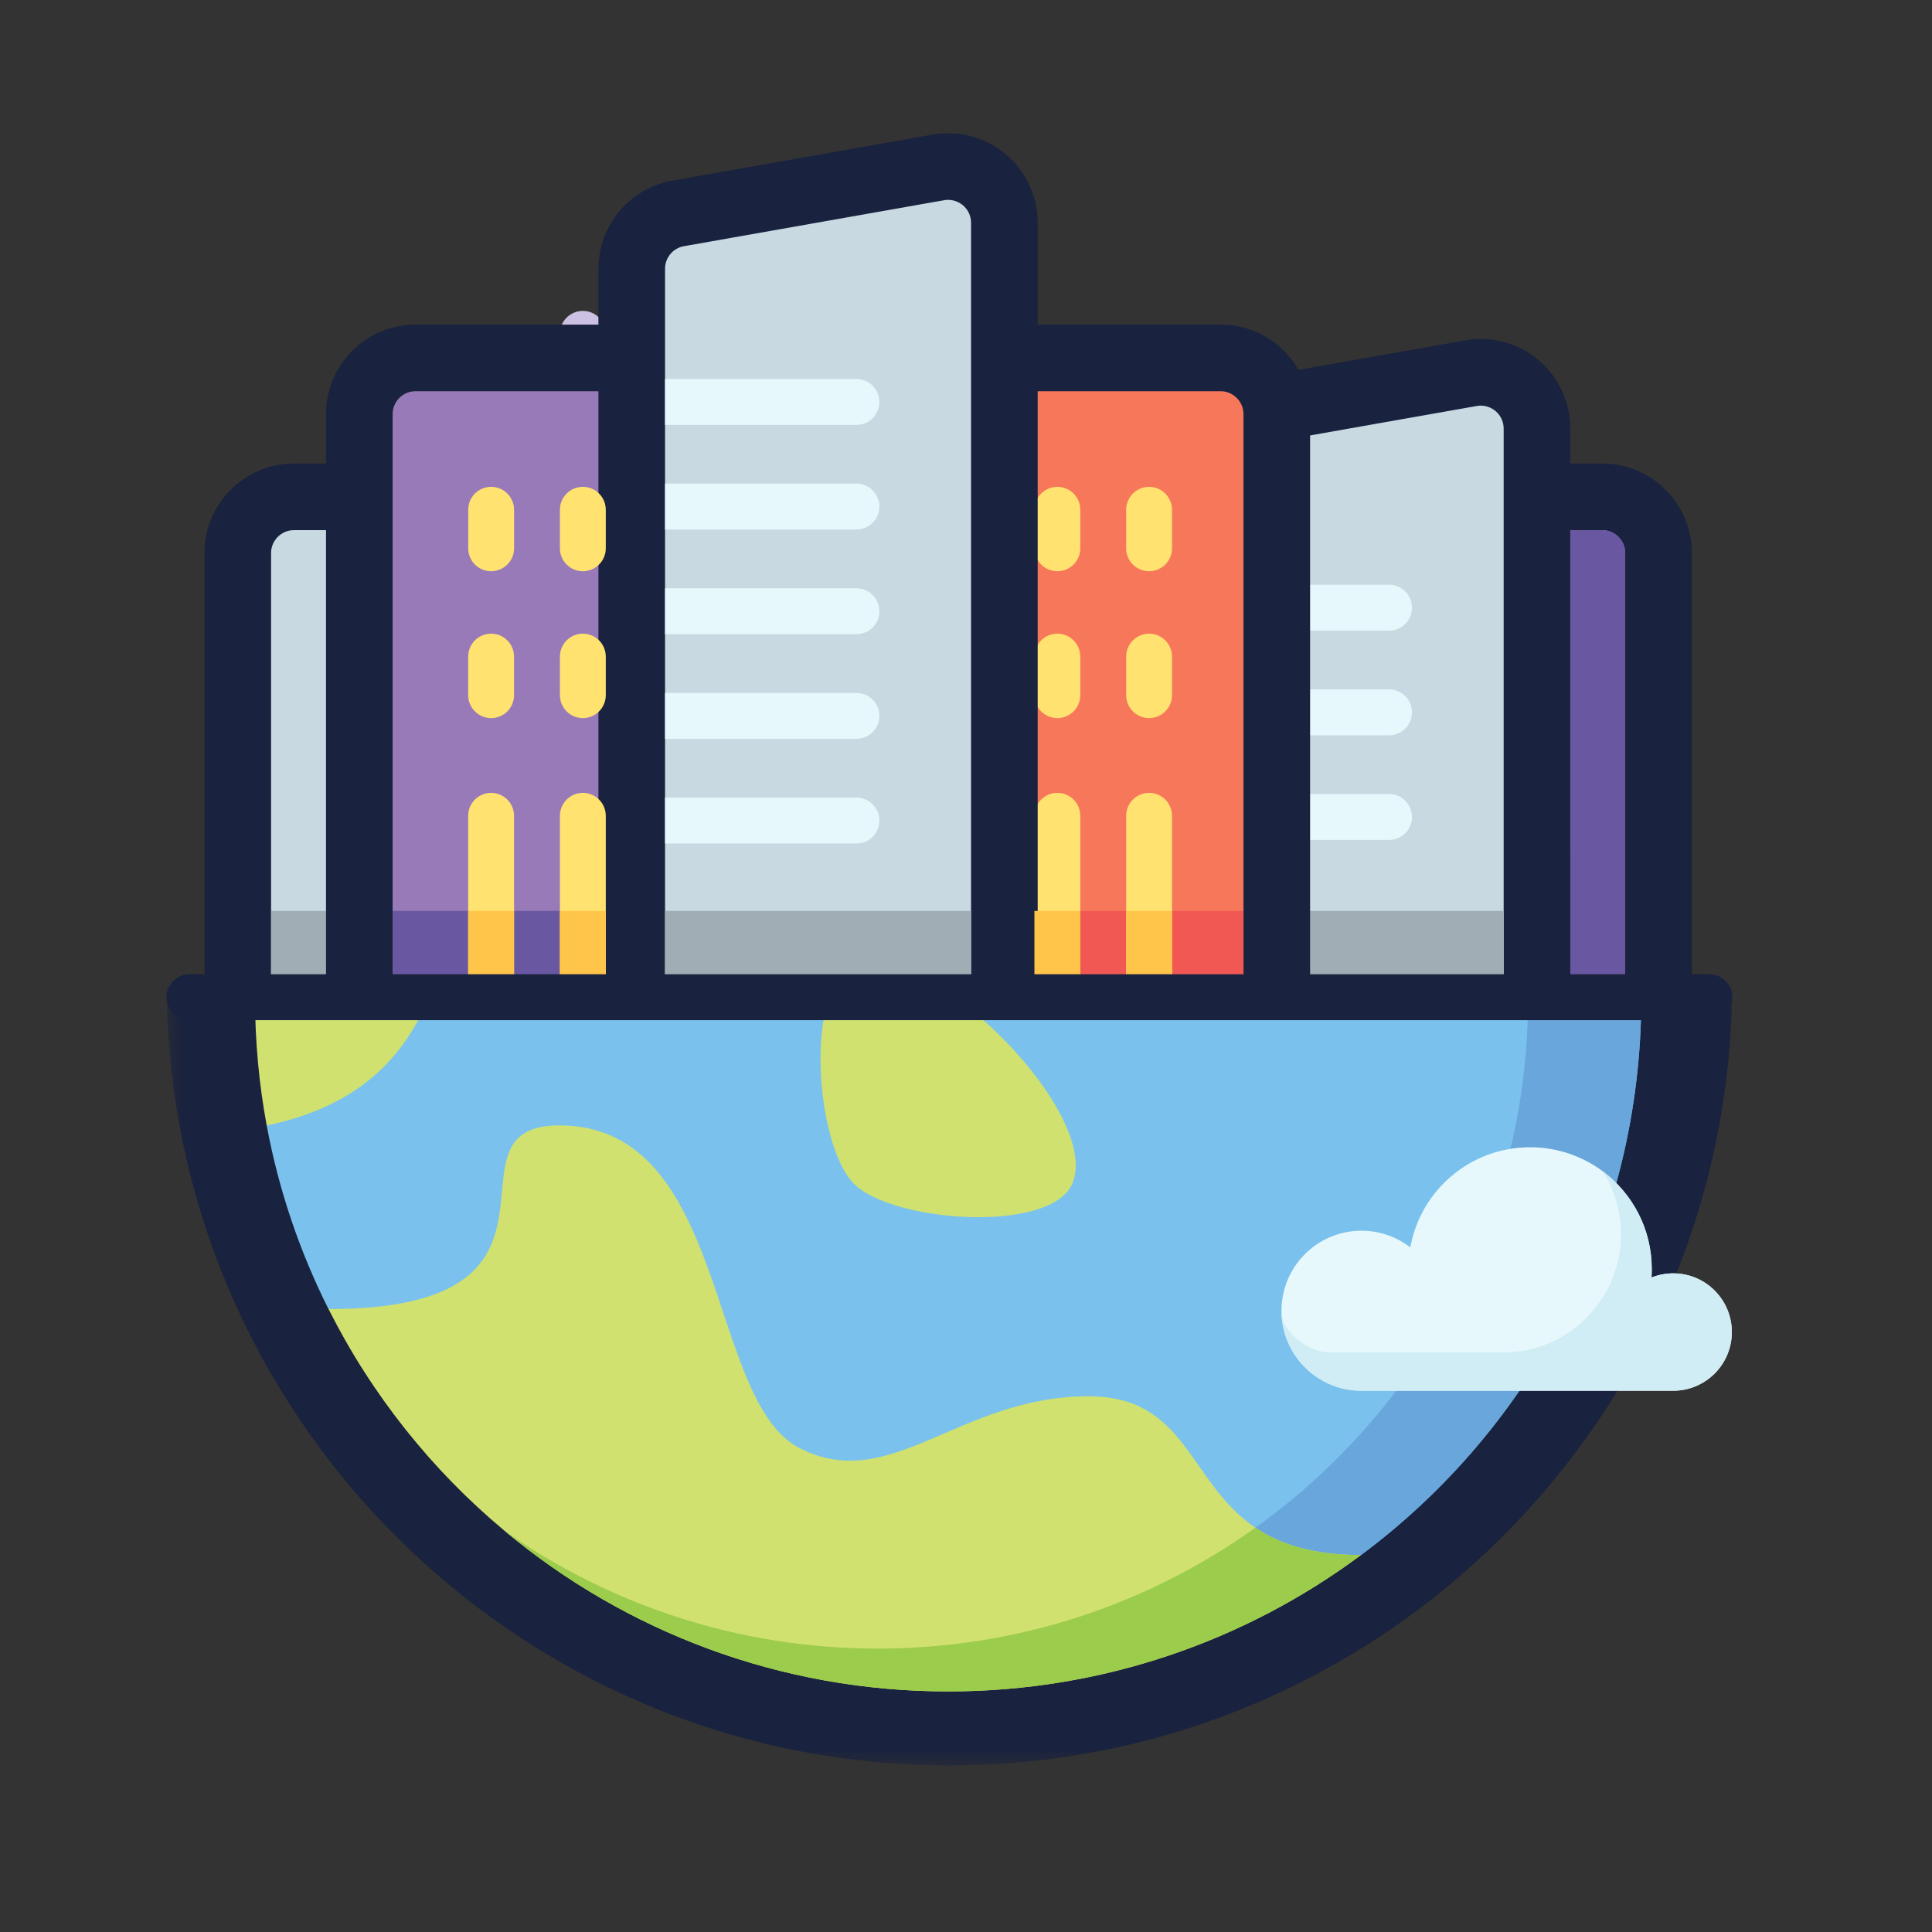 <svg width="58" height="58" viewBox="0 0 58 58" fill="none" xmlns="http://www.w3.org/2000/svg">
<rect x="0" y="0" width="58" height="58" fill="#333333" stroke="none"/>
<mask id="mask0_5056_9800" style="mask-type:alpha" maskUnits="userSpaceOnUse" x="5" y="30" width="48" height="23">
<rect width="48" height="23" transform="matrix(1 0 0 -1 5 53)" fill="#D9D9D9"/>
</mask>
<g mask="url(#mask0_5056_9800)">
<path d="M52 29.5C52 42.479 41.479 53 28.5 53C15.521 53 5 42.479 5 29.5C5 16.521 15.521 6 28.5 6C41.479 6 52 16.521 52 29.5Z" fill="#19223E"/>
</g>
<path d="M49.79 29.96V16.605C49.79 15.673 49.034 14.916 48.101 14.916H44.452C43.52 14.916 42.764 15.673 42.764 16.605V29.96C42.764 30.892 43.52 31.649 44.452 31.649H48.101C49.034 31.649 49.79 30.892 49.79 29.96Z" fill="#997AB8" stroke="#19223E" stroke-width="2"/>
<path d="M48.79 16.605V29.96C48.79 30.34 48.481 30.649 48.101 30.649H44.452C44.072 30.649 43.764 30.34 43.764 29.96V27.347H45.243C46.286 27.347 47.132 26.501 47.132 25.457V15.916H48.101C48.481 15.916 48.79 16.224 48.79 16.605Z" fill="#6957A1"/>
<path d="M45.537 11.572L45.537 11.572C45.158 11.255 44.655 11.115 44.159 11.204C44.158 11.204 44.158 11.204 44.157 11.204L36.349 12.583C36.349 12.583 36.349 12.583 36.349 12.583C36.349 12.583 36.349 12.583 36.349 12.583C35.541 12.726 34.954 13.429 34.954 14.246V29.938C34.954 30.869 35.708 31.627 36.643 31.627H44.453C45.388 31.627 46.141 30.869 46.141 29.938V12.867C46.141 12.369 45.922 11.894 45.537 11.572Z" fill="#C8D9E2" stroke="#19223E" stroke-width="2"/>
<path d="M42.389 18.243C42.389 18.625 42.08 18.932 41.7 18.932H35.954V17.554H41.7C42.08 17.554 42.389 17.863 42.389 18.243Z" fill="#E6F8FC"/>
<path d="M42.389 21.385C42.389 21.766 42.08 22.074 41.7 22.074H35.954V20.696H41.7C42.08 20.696 42.389 21.005 42.389 21.385Z" fill="#E6F8FC"/>
<path d="M42.389 24.526C42.389 24.908 42.08 25.215 41.7 25.215H35.954V23.837H41.7C42.08 23.837 42.389 24.146 42.389 24.526Z" fill="#E6F8FC"/>
<path d="M45.141 27.347V29.938C45.141 30.318 44.833 30.627 44.452 30.627H36.642C36.261 30.627 35.954 30.318 35.954 29.938V27.347H45.141Z" fill="#A1ADB4"/>
<path d="M14.164 29.96V16.605C14.164 15.673 13.408 14.916 12.475 14.916H8.826C7.893 14.916 7.138 15.673 7.138 16.605V29.96C7.138 30.892 7.893 31.649 8.826 31.649H12.475C13.408 31.649 14.164 30.892 14.164 29.96Z" fill="#C8D9E2" stroke="#19223E" stroke-width="2"/>
<path d="M8.138 27.347H13.164V29.96C13.164 30.34 12.855 30.649 12.475 30.649H8.826C8.446 30.649 8.138 30.34 8.138 29.96V27.347Z" fill="#A1ADB4"/>
<path d="M17.498 9.333C17.117 9.333 16.809 9.641 16.809 10.022V12.435C16.809 12.815 17.117 13.123 17.498 13.123C17.878 13.123 18.186 12.815 18.186 12.435V10.022C18.186 9.641 17.878 9.333 17.498 9.333Z" fill="#CCC1E2"/>
<path d="M22.342 29.96V12.434C22.342 11.502 21.586 10.745 20.653 10.745H12.475C11.54 10.745 10.787 11.503 10.787 12.434V29.96C10.787 30.891 11.54 31.649 12.475 31.649H20.653C21.586 31.649 22.342 30.892 22.342 29.96Z" fill="#997AB8" stroke="#19223E" stroke-width="2"/>
<path d="M11.787 27.347H21.342V29.96C21.342 30.34 21.033 30.649 20.653 30.649H12.475C12.094 30.649 11.787 30.34 11.787 29.96V27.347Z" fill="#6957A1"/>
<path d="M38.33 29.96V12.434C38.33 11.502 37.575 10.745 36.642 10.745H28.463C27.53 10.745 26.775 11.502 26.775 12.434V29.96C26.775 30.892 27.53 31.649 28.463 31.649H36.642C37.575 31.649 38.33 30.892 38.33 29.96Z" fill="#F7775B" stroke="#19223E" stroke-width="2"/>
<path d="M37.33 27.347V29.96C37.33 30.34 37.022 30.649 36.642 30.649H28.463C28.083 30.649 27.775 30.34 27.775 29.96V27.347H37.33Z" fill="#F25853"/>
<path d="M34.496 14.615C34.116 14.615 33.808 14.923 33.808 15.304V16.46C33.808 16.841 34.116 17.149 34.496 17.149C34.876 17.149 35.185 16.841 35.185 16.46V15.304C35.185 14.923 34.876 14.615 34.496 14.615Z" fill="#FFE26F"/>
<path d="M31.742 14.615C31.362 14.615 31.054 14.923 31.054 15.304V16.46C31.054 16.841 31.362 17.149 31.742 17.149C32.123 17.149 32.431 16.841 32.431 16.46V15.304C32.431 14.923 32.123 14.615 31.742 14.615Z" fill="#FFE26F"/>
<path d="M34.496 19.023C34.116 19.023 33.808 19.332 33.808 19.712V20.869C33.808 21.25 34.116 21.558 34.496 21.558C34.876 21.558 35.185 21.25 35.185 20.869V19.712C35.185 19.332 34.876 19.023 34.496 19.023Z" fill="#FFE26F"/>
<path d="M31.742 19.023C31.362 19.023 31.054 19.332 31.054 19.712V20.869C31.054 21.25 31.362 21.558 31.742 21.558C32.123 21.558 32.431 21.25 32.431 20.869V19.712C32.431 19.332 32.123 19.023 31.742 19.023Z" fill="#FFE26F"/>
<path d="M35.185 24.491V29.96C35.185 30.34 34.876 30.649 34.496 30.649C34.116 30.649 33.808 30.34 33.808 29.96V24.491C33.808 24.111 34.116 23.802 34.496 23.802C34.876 23.802 35.185 24.111 35.185 24.491Z" fill="#FFE26F"/>
<path d="M32.431 24.491V29.96C32.431 30.34 32.122 30.649 31.742 30.649C31.362 30.649 31.054 30.34 31.054 29.96V24.491C31.054 24.111 31.362 23.802 31.742 23.802C32.122 23.802 32.431 24.111 32.431 24.491Z" fill="#FFE26F"/>
<path d="M29.547 5.394L29.547 5.394C29.168 5.078 28.665 4.938 28.169 5.026C28.169 5.026 28.168 5.026 28.168 5.026L20.36 6.406C20.359 6.406 20.359 6.406 20.359 6.406C20.359 6.406 20.359 6.406 20.359 6.406C19.551 6.548 18.965 7.252 18.965 8.068V29.96C18.965 30.891 19.719 31.649 20.653 31.649H28.463C29.398 31.649 30.152 30.891 30.152 29.96V6.69C30.152 6.192 29.933 5.716 29.547 5.394Z" fill="#C8D9E2" stroke="#19223E" stroke-width="2"/>
<path d="M19.965 27.347H29.152V29.96C29.152 30.34 28.844 30.649 28.463 30.649H20.653C20.272 30.649 19.965 30.34 19.965 29.96V27.347Z" fill="#A1ADB4"/>
<path d="M17.498 14.615C17.117 14.615 16.809 14.923 16.809 15.304V16.46C16.809 16.841 17.117 17.149 17.498 17.149C17.878 17.149 18.186 16.841 18.186 16.46V15.304C18.186 14.923 17.878 14.615 17.498 14.615Z" fill="#FFE26F"/>
<path d="M14.744 14.615C14.364 14.615 14.056 14.923 14.056 15.304V16.46C14.056 16.841 14.364 17.149 14.744 17.149C15.124 17.149 15.433 16.841 15.433 16.46V15.304C15.433 14.923 15.124 14.615 14.744 14.615Z" fill="#FFE26F"/>
<path d="M17.498 19.023C17.117 19.023 16.809 19.332 16.809 19.712V20.869C16.809 21.25 17.117 21.558 17.498 21.558C17.878 21.558 18.186 21.25 18.186 20.869V19.712C18.186 19.332 17.878 19.023 17.498 19.023Z" fill="#FFE26F"/>
<path d="M14.744 19.023C14.364 19.023 14.055 19.332 14.055 19.712V20.869C14.055 21.25 14.364 21.558 14.744 21.558C15.124 21.558 15.432 21.25 15.432 20.869V19.712C15.432 19.332 15.124 19.023 14.744 19.023Z" fill="#FFE26F"/>
<path d="M18.186 24.491V29.96C18.186 30.34 17.878 30.649 17.497 30.649C17.117 30.649 16.809 30.34 16.809 29.96V24.491C16.809 24.111 17.117 23.802 17.497 23.802C17.878 23.802 18.186 24.111 18.186 24.491Z" fill="#FFE26F"/>
<path d="M15.432 24.491V29.96C15.432 30.34 15.124 30.649 14.743 30.649C14.363 30.649 14.055 30.34 14.055 29.96V24.491C14.055 24.111 14.363 23.802 14.743 23.802C15.124 23.802 15.432 24.111 15.432 24.491Z" fill="#FFE26F"/>
<path d="M26.4 24.633C26.4 25.014 26.091 25.322 25.711 25.322H19.965V23.944H25.711C26.091 23.944 26.4 24.252 26.4 24.633Z" fill="#E6F8FC"/>
<path d="M26.4 12.066C26.4 12.448 26.091 12.755 25.711 12.755H19.965V11.377H25.711C26.091 11.377 26.4 11.686 26.4 12.066Z" fill="#E6F8FC"/>
<path d="M26.4 15.208C26.4 15.589 26.091 15.897 25.711 15.897H19.965V14.519H25.711C26.091 14.519 26.4 14.828 26.4 15.208Z" fill="#E6F8FC"/>
<path d="M26.4 18.349C26.4 18.731 26.091 19.038 25.711 19.038H19.965V17.66H25.711C26.091 17.66 26.4 17.969 26.4 18.349Z" fill="#E6F8FC"/>
<path d="M26.4 21.491C26.4 21.872 26.091 22.18 25.711 22.18H19.965V20.802H25.711C26.091 20.802 26.4 21.111 26.4 21.491Z" fill="#E6F8FC"/>
<path d="M14.055 27.347H15.432V29.96C15.432 30.34 15.124 30.649 14.743 30.649C14.363 30.649 14.055 30.34 14.055 29.96V27.347Z" fill="#FFC54B"/>
<path d="M16.809 27.347H18.186V29.96C18.186 30.34 17.878 30.649 17.497 30.649C17.117 30.649 16.809 30.34 16.809 29.96V27.347Z" fill="#FFC54B"/>
<path d="M31.054 27.347H32.431V29.96C32.431 30.34 32.123 30.649 31.742 30.649C31.362 30.649 31.054 30.34 31.054 29.96V27.347Z" fill="#FFC54B"/>
<path d="M35.185 27.347V29.96C35.185 30.34 34.876 30.649 34.496 30.649C34.116 30.649 33.808 30.34 33.808 29.96V27.347H35.185Z" fill="#FFC54B"/>
<path d="M49.272 29.96C49.272 36.811 45.963 42.89 40.858 46.684L33.539 49.227L32.111 48.628L9.862 39.299C9 37.583 8.368 35.732 8.006 33.785L9.415 29.96L49.272 29.96Z" fill="#7AC2ED"/>
<path d="M49.272 29.96C49.272 36.811 45.964 42.89 40.858 46.684L33.539 49.227L32.111 48.628C40.081 46.17 45.874 38.74 45.874 29.96H49.272Z" fill="#68A6DC"/>
<path d="M12.873 29.96C12.14 31.698 10.806 33.212 8.006 33.785C7.776 32.544 7.656 31.266 7.656 29.96H12.873Z" fill="#D1E16F"/>
<path d="M32.187 35.54C31.531 37.04 26.796 36.697 25.639 35.54C24.743 34.644 24.328 31.587 24.887 29.96H28.69C30.769 31.462 32.786 34.168 32.187 35.54Z" fill="#D1E16F"/>
<path d="M40.857 46.684C37.396 49.256 33.107 50.778 28.463 50.778C23.399 50.778 18.758 48.968 15.15 45.959C12.962 44.135 11.155 41.869 9.863 39.299C18.061 39.299 12.994 33.785 16.795 33.785C21.874 33.785 21.218 42.035 23.993 43.468C26.734 44.884 28.781 41.917 32.678 41.917C35.638 41.917 35.67 44.498 37.689 45.863C38.413 46.351 39.394 46.684 40.857 46.684Z" fill="#D1E16F"/>
<path d="M37.689 45.862C38.413 46.351 39.394 46.684 40.857 46.684C37.396 49.256 33.107 50.778 28.463 50.778C23.399 50.778 18.758 48.968 15.15 45.959C18.321 48.186 22.183 49.492 26.352 49.492C30.579 49.492 34.493 48.147 37.689 45.862Z" fill="#9CCC4B"/>
<path d="M51.991 39.989C51.991 40.962 51.202 41.751 50.23 41.751H40.872C39.546 41.751 38.471 40.675 38.471 39.349C38.471 38.023 39.546 36.947 40.872 36.947C41.424 36.947 41.933 37.134 42.339 37.448C42.645 35.739 44.138 34.441 45.934 34.441C46.752 34.441 47.508 34.71 48.117 35.164C49.009 35.831 49.587 36.896 49.587 38.096C49.587 38.182 49.584 38.267 49.579 38.352C49.78 38.272 50 38.227 50.23 38.227C51.202 38.227 51.991 39.016 51.991 39.989Z" fill="#E6F8FC"/>
<path d="M51.991 39.989C51.991 40.962 51.202 41.751 50.23 41.751H40.872C39.546 41.751 38.471 40.675 38.471 39.349C38.471 40.008 39.286 40.602 39.945 40.602H45.152C47.094 40.584 48.662 39.002 48.662 37.055C48.662 36.36 48.462 35.712 48.117 35.165C49.009 35.831 49.587 36.896 49.587 38.096C49.587 38.182 49.584 38.268 49.579 38.352C49.78 38.272 50 38.227 50.23 38.227C51.202 38.227 51.991 39.016 51.991 39.989Z" fill="#D0EDF5"/>
<path d="M51.312 29.248H5.688C5.308 29.248 5 29.557 5 29.938C5 30.318 5.308 30.626 5.688 30.626H51.312C51.692 30.626 52 30.318 52 29.938C52 29.557 51.692 29.248 51.312 29.248Z" fill="#19223E"/>
</svg>
